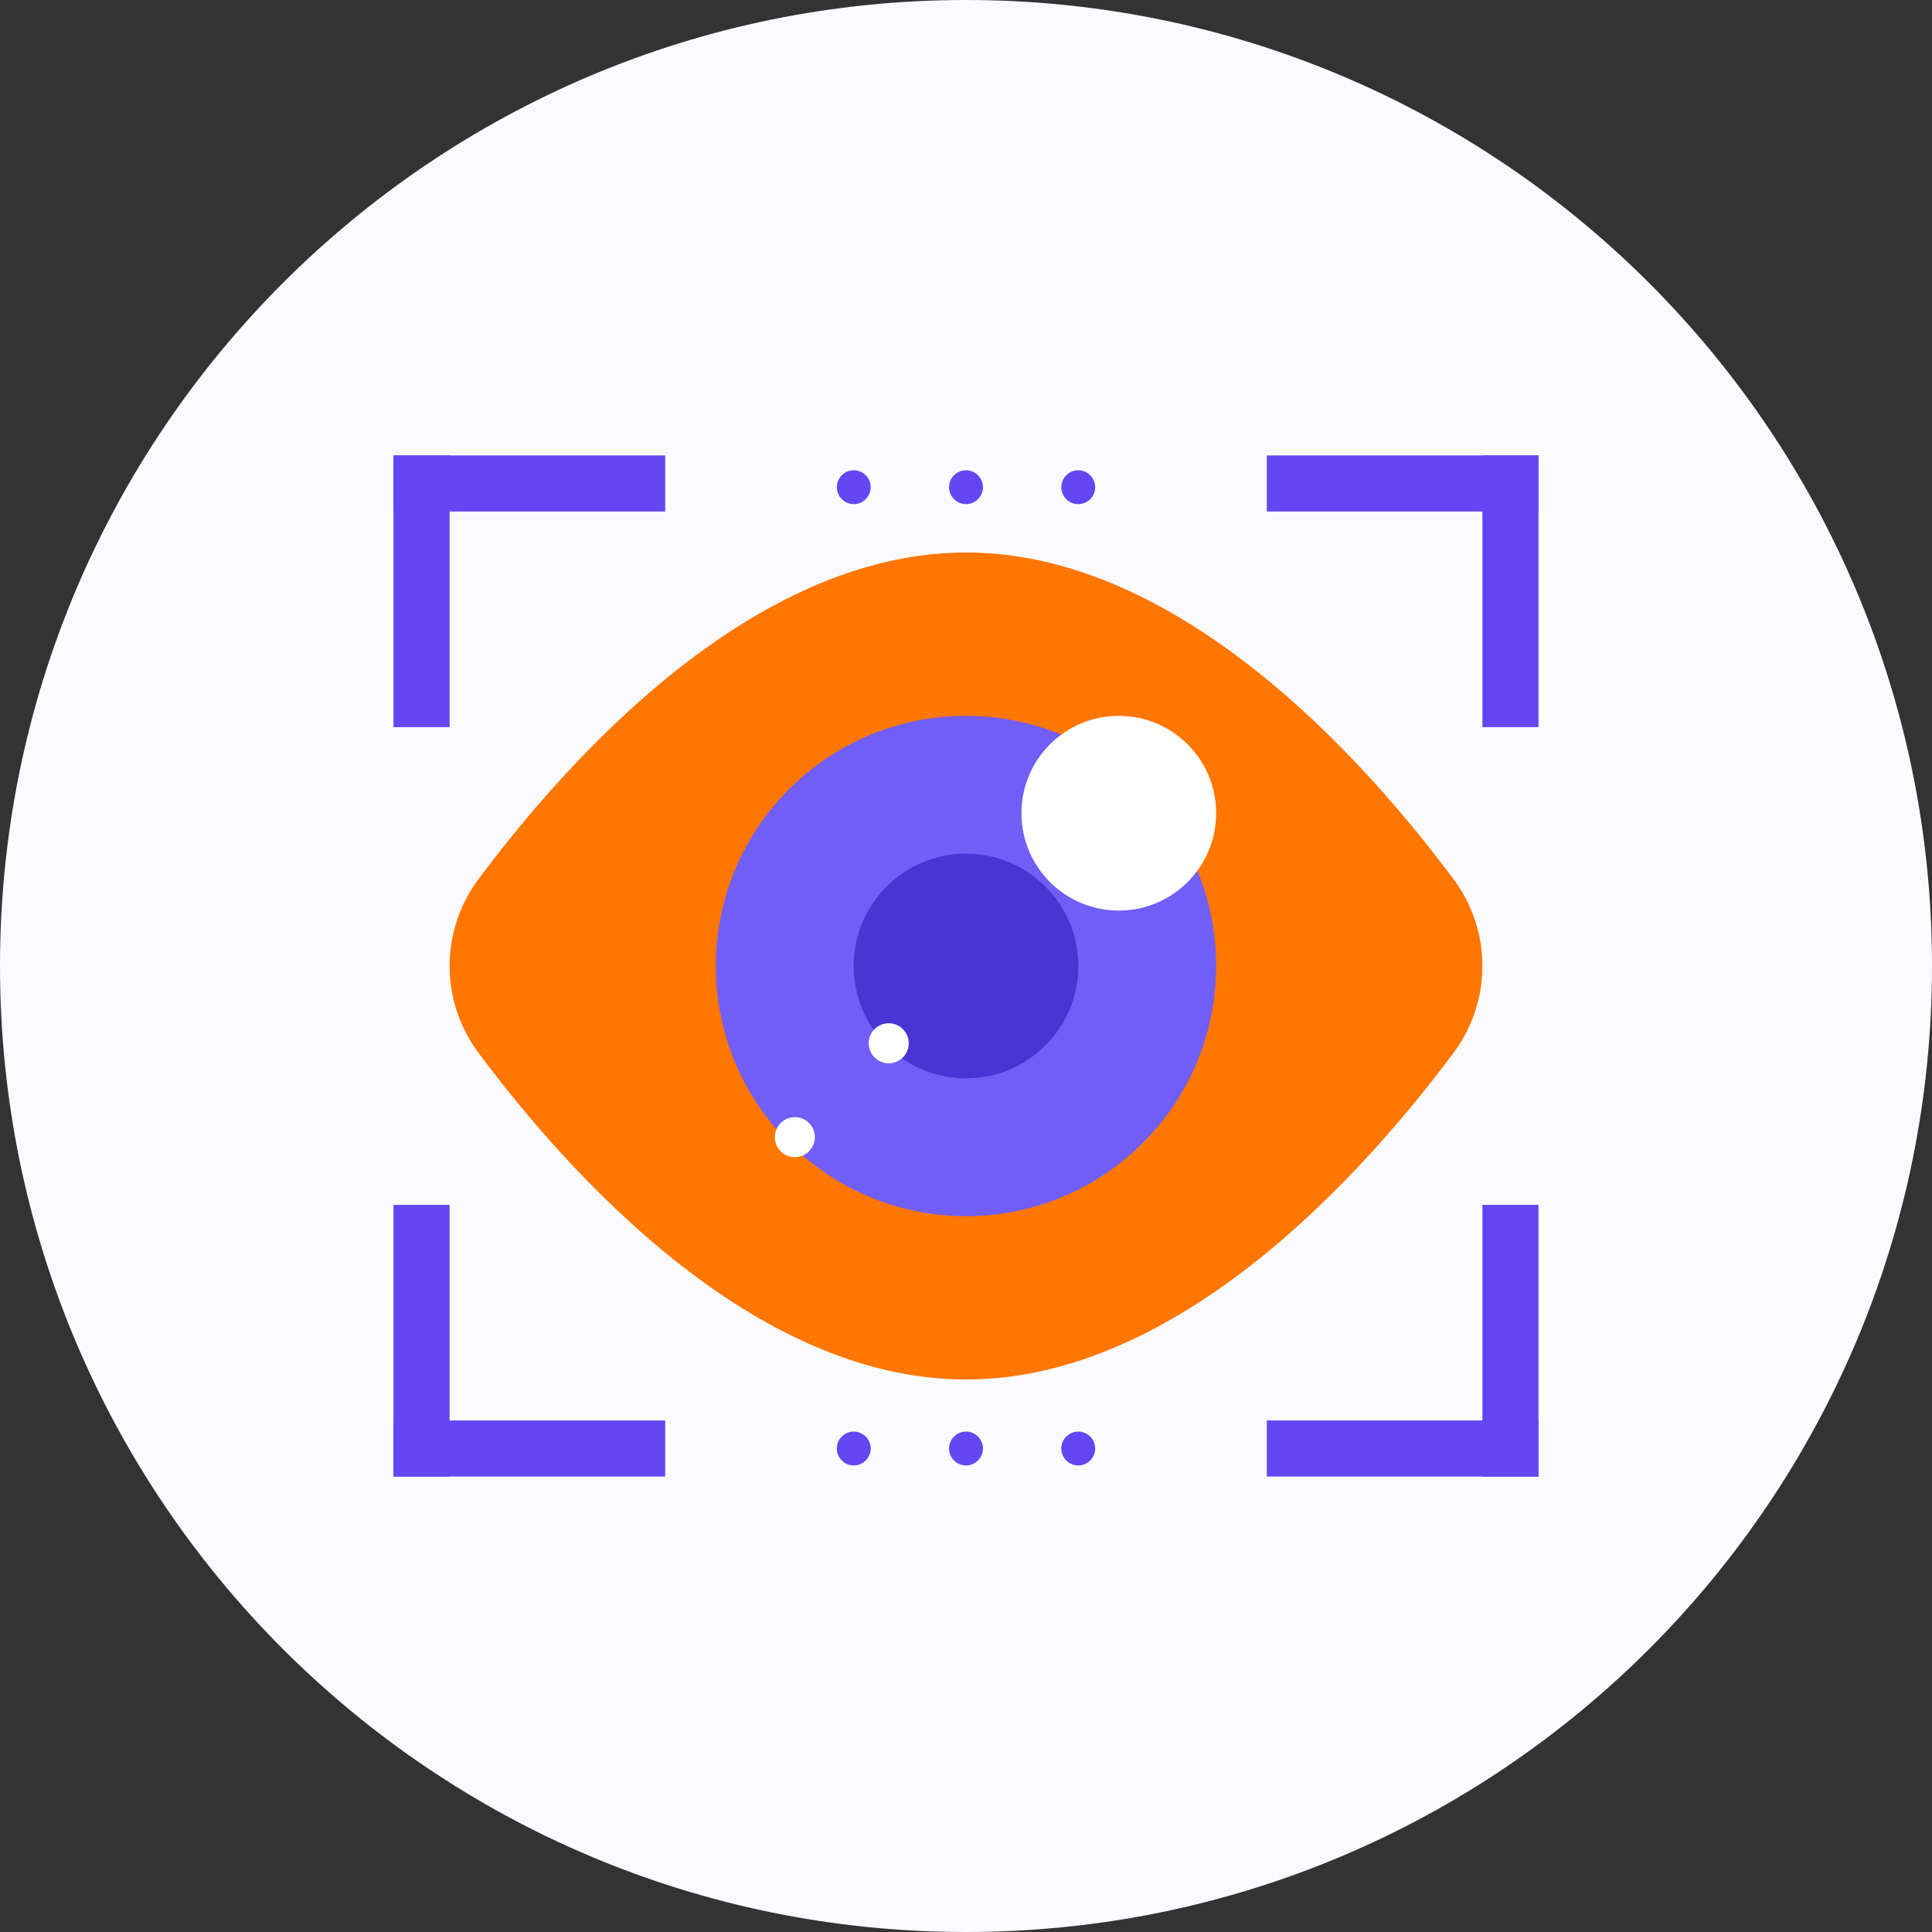 <?xml version="1.0" encoding="UTF-8"?>
<svg xmlns="http://www.w3.org/2000/svg" width="380" height="380" viewBox="0 0 380 380" fill="none">
  <rect x="0" y="0" width="380" height="380" fill="#333333" stroke="none"/>
  <g clip-path="url(#clip0_283_102)">
    <path d="M190 380C294.934 380 380 294.934 380 190C380 85.066 294.934 0 190 0C85.066 0 0 85.066 0 190C0 294.934 85.066 380 190 380Z" fill="#FBFAFF"></path>
    <path d="M286.261 173.421C289.714 178.26 291.569 184.055 291.569 189.999C291.569 195.944 289.714 201.739 286.261 206.578C268.632 230.362 232.148 271.329 190.001 271.329C147.854 271.329 111.37 230.362 93.74 206.578C90.288 201.739 88.432 195.943 88.432 189.999C88.432 184.055 90.288 178.26 93.74 173.421C111.369 149.64 147.853 108.67 190.001 108.67C232.149 108.67 268.631 149.639 286.261 173.421Z" fill="#FF7600"></path>
    <path d="M190 239.202C217.174 239.202 239.202 217.173 239.202 190C239.202 162.826 217.174 140.798 190 140.798C162.827 140.798 140.798 162.826 140.798 190C140.798 217.173 162.827 239.202 190 239.202Z" fill="#705EF7"></path>
    <path d="M190 212.095C202.204 212.095 212.096 202.202 212.096 189.999C212.096 177.796 202.204 167.903 190 167.903C177.797 167.903 167.904 177.796 167.904 189.999C167.904 202.202 177.797 212.095 190 212.095Z" fill="#4835D3"></path>
    <path d="M220.053 179.096C230.629 179.096 239.202 170.523 239.202 159.947C239.202 149.371 230.629 140.798 220.053 140.798C209.477 140.798 200.904 149.371 200.904 159.947C200.904 170.523 209.477 179.096 220.053 179.096Z" fill="white"></path>
    <path d="M174.798 209.141C176.973 209.141 178.736 207.378 178.736 205.203C178.736 203.028 176.973 201.265 174.798 201.265C172.623 201.265 170.86 203.028 170.86 205.203C170.86 207.378 172.623 209.141 174.798 209.141Z" fill="white"></path>
    <path d="M156.338 227.601C158.513 227.601 160.276 225.838 160.276 223.663C160.276 221.488 158.513 219.725 156.338 219.725C154.163 219.725 152.4 221.488 152.4 223.663C152.4 225.838 154.163 227.601 156.338 227.601Z" fill="white"></path>
    <path d="M302.606 143.019V89.575H291.568V143.019H302.606Z" fill="#6447F2"></path>
    <path d="M302.606 89.575H249.162V100.613H302.606V89.575Z" fill="#6447F2"></path>
    <path d="M249.162 290.424H302.606V279.386H249.162V290.424Z" fill="#6447F2"></path>
    <path d="M302.606 290.424V236.98H291.568V290.424H302.606Z" fill="#6447F2"></path>
    <path d="M130.838 89.575H77.394V100.613H130.838V89.575Z" fill="#6447F2"></path>
    <path d="M77.394 89.575V143.019H88.432V89.575H77.394Z" fill="#6447F2"></path>
    <path d="M77.394 236.98V290.424H88.432V236.98H77.394Z" fill="#6447F2"></path>
    <path d="M77.394 290.424H130.838V279.386H77.394V290.424Z" fill="#6447F2"></path>
    <path d="M212.075 288.236C213.914 288.236 215.405 286.745 215.405 284.906C215.405 283.067 213.914 281.576 212.075 281.576C210.236 281.576 208.745 283.067 208.745 284.906C208.745 286.745 210.236 288.236 212.075 288.236Z" fill="#6447F2"></path>
    <path d="M190 288.236C191.84 288.236 193.33 286.745 193.33 284.906C193.33 283.067 191.84 281.576 190 281.576C188.161 281.576 186.67 283.067 186.67 284.906C186.67 286.745 188.161 288.236 190 288.236Z" fill="#6447F2"></path>
    <path d="M167.925 288.236C169.764 288.236 171.255 286.745 171.255 284.906C171.255 283.067 169.764 281.576 167.925 281.576C166.086 281.576 164.595 283.067 164.595 284.906C164.595 286.745 166.086 288.236 167.925 288.236Z" fill="#6447F2"></path>
    <path d="M212.075 99.157C213.914 99.157 215.405 97.666 215.405 95.827C215.405 93.988 213.914 92.497 212.075 92.497C210.236 92.497 208.745 93.988 208.745 95.827C208.745 97.666 210.236 99.157 212.075 99.157Z" fill="#6447F2"></path>
    <path d="M190 99.157C191.84 99.157 193.33 97.666 193.33 95.827C193.33 93.988 191.84 92.497 190 92.497C188.161 92.497 186.67 93.988 186.67 95.827C186.67 97.666 188.161 99.157 190 99.157Z" fill="#6447F2"></path>
    <path d="M167.925 99.157C169.764 99.157 171.255 97.666 171.255 95.827C171.255 93.988 169.764 92.497 167.925 92.497C166.086 92.497 164.595 93.988 164.595 95.827C164.595 97.666 166.086 99.157 167.925 99.157Z" fill="#6447F2"></path>
  </g>
  <defs>
    <clipPath id="clip0_283_102">
      <rect width="380" height="380" fill="white"></rect>
    </clipPath>
  </defs>
</svg>
